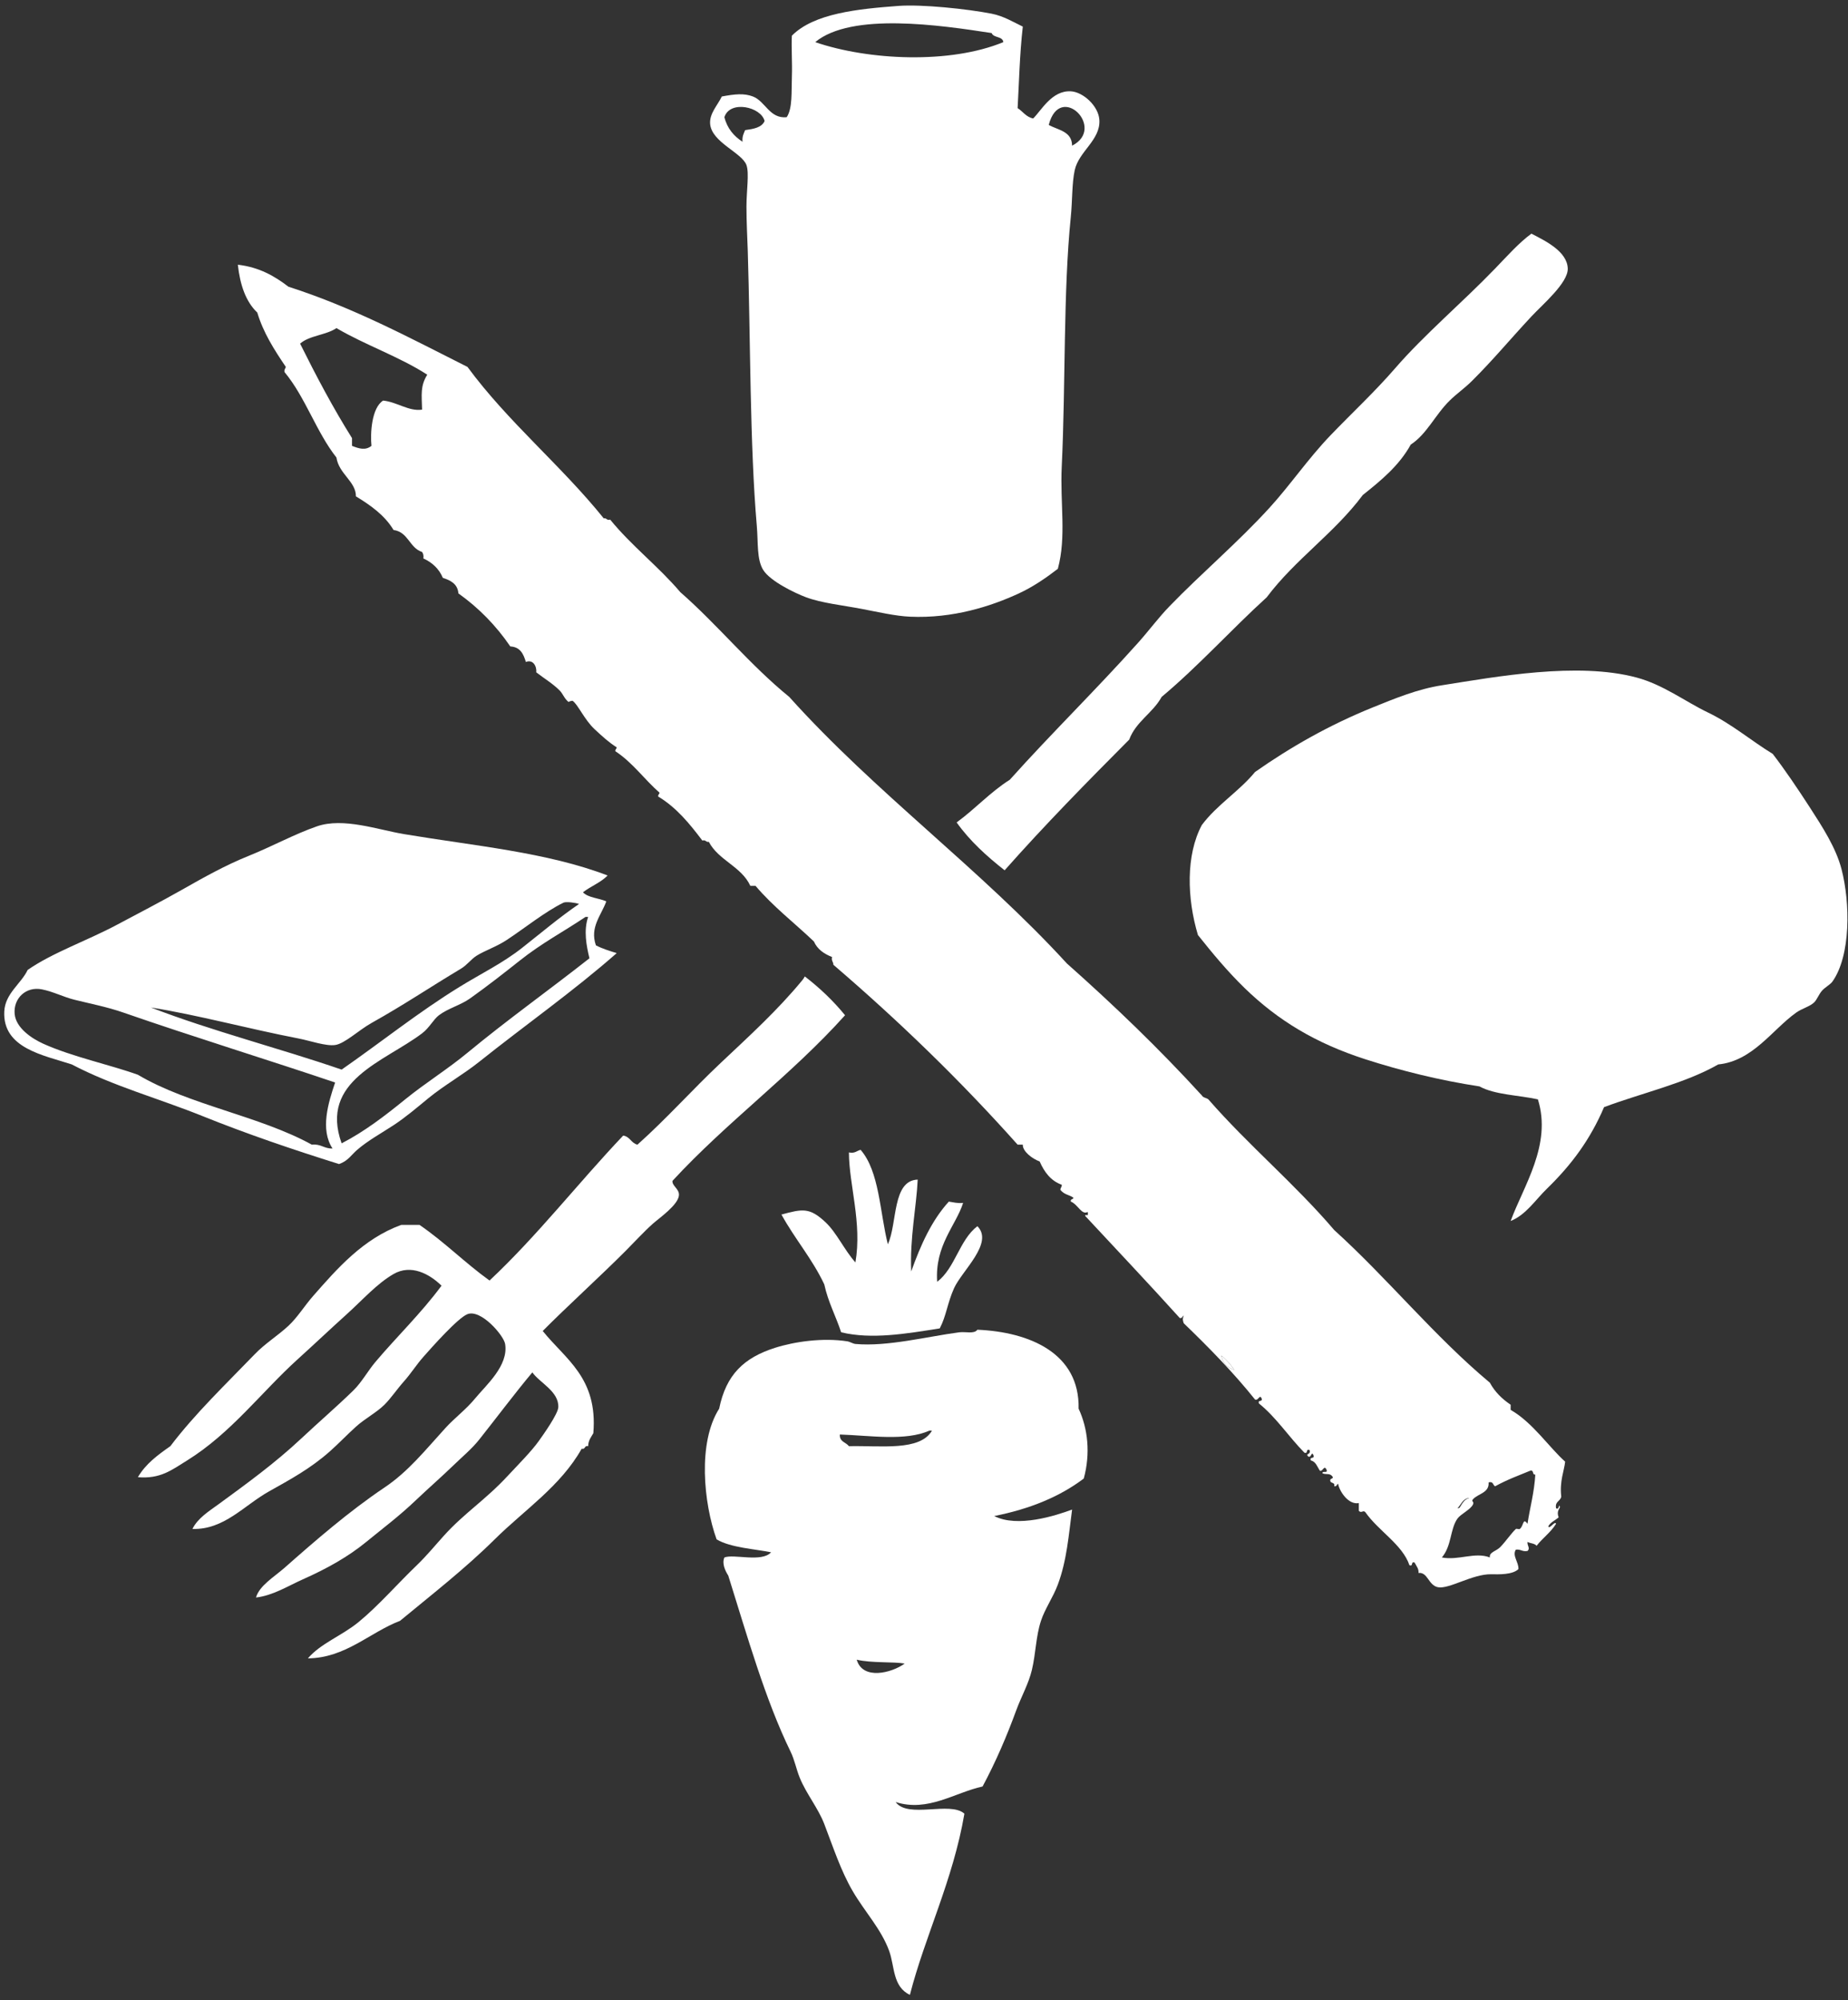 <?xml version="1.0" encoding="UTF-8"?>
<svg width="73px" height="79px" viewBox="0 0 73 79" version="1.1" xmlns="http://www.w3.org/2000/svg" xmlns:xlink="http://www.w3.org/1999/xlink">
    <rect x="0" y="0" width="73" height="79" fill="#333333" stroke="none"/>
    <!-- Generator: Sketch 42 (36781) - http://www.bohemiancoding.com/sketch -->
    <title>logo-solawi-white</title>
    <desc>Created with Sketch.</desc>
    <defs></defs>
    <g id="Page-1" stroke="none" stroke-width="1" fill="none" fill-rule="evenodd">
        <g id="Artboard" transform="translate(-109, -283)" fill="#FFFFFF">
            <g id="logo-solawi-white" transform="translate(109, 282)">
                <g id="logo_solawi_icon" transform="translate(0, 1)">
                    <g id="Ebene_1" fill-rule="nonzero">
                        <g id="Group">
                            <path d="M40.403,1.051 C40.277,2.143 40.25,3.375 40.198,4.27 C40.408,4.402 40.529,4.621 40.813,4.679 C41.143,4.353 41.553,3.567 42.299,3.606 C42.785,3.632 43.391,4.185 43.427,4.731 C43.48,5.532 42.616,5.972 42.453,6.724 C42.341,7.237 42.363,7.935 42.299,8.564 C41.998,11.534 42.098,15.133 41.941,18.427 C41.871,19.881 42.132,21.186 41.787,22.464 C41.344,22.806 40.817,23.173 40.249,23.435 C39.142,23.947 37.641,24.431 35.944,24.355 C35.369,24.329 34.701,24.174 34.048,24.049 C33.3,23.906 32.451,23.816 31.844,23.589 C31.402,23.424 30.432,22.958 30.152,22.515 C29.887,22.095 29.953,21.438 29.896,20.778 C29.618,17.562 29.648,13.411 29.538,9.893 C29.522,9.399 29.487,8.78 29.487,8.155 C29.487,7.538 29.601,6.837 29.487,6.52 C29.305,6.021 28.103,5.62 28.051,4.884 C28.023,4.478 28.349,4.154 28.513,3.811 C29.036,3.713 29.398,3.678 29.743,3.811 C30.239,4.003 30.396,4.694 31.076,4.629 C31.312,4.277 31.259,3.621 31.281,3.045 C31.302,2.468 31.254,1.841 31.281,1.409 C32.154,0.525 33.897,0.353 35.483,0.234 C36.415,0.164 38.211,0.353 39.174,0.541 C39.643,0.632 40.063,0.889 40.403,1.051 Z M39.173,1.306 C37.155,0.995 33.637,0.475 32.202,1.664 C34.314,2.388 37.534,2.533 39.634,1.664 C39.605,1.42 39.246,1.506 39.173,1.306 Z M41.427,4.935 C41.802,5.141 42.343,5.181 42.35,5.753 C43.711,5.064 41.871,3.215 41.427,4.935 Z M28.615,4.628 C28.728,5.077 28.991,5.377 29.332,5.599 C29.31,5.39 29.379,5.272 29.434,5.139 C29.764,5.093 30.087,5.041 30.203,4.781 C30.071,4.219 28.833,3.941 28.615,4.628 Z" id="Shape"></path>
                            <path d="M39.685,34.371 C38.979,33.815 38.315,33.217 37.789,32.48 C38.52,31.949 39.116,31.283 39.89,30.794 C41.53,28.964 43.3,27.238 44.964,25.377 C45.389,24.901 45.762,24.393 46.195,23.946 C47.456,22.642 48.877,21.444 50.141,20.062 C50.959,19.167 51.669,18.119 52.55,17.2 C53.4,16.314 54.303,15.478 55.113,14.542 C56.262,13.215 57.765,11.95 59.059,10.607 C59.56,10.088 60,9.59 60.494,9.228 C61.055,9.517 61.91,9.932 61.93,10.607 C61.945,11.172 60.935,12.025 60.494,12.498 C59.622,13.434 58.984,14.213 58.137,15.053 C57.852,15.336 57.543,15.547 57.265,15.82 C56.69,16.385 56.363,17.146 55.728,17.558 C55.267,18.393 54.553,18.976 53.832,19.551 C52.719,21.048 51.157,22.096 50.039,23.588 C48.628,24.873 47.354,26.294 45.887,27.523 C45.538,28.162 44.875,28.49 44.606,29.21 C42.929,30.894 41.263,32.589 39.685,34.371 Z" id="Shape"></path>
                            <path d="M24.002,34.576 C23.734,34.854 23.334,35 23.028,35.24 C23.236,35.458 23.655,35.466 23.95,35.598 C23.749,36.155 23.29,36.618 23.54,37.335 C23.787,37.464 24.074,37.553 24.361,37.642 C22.656,39.142 20.736,40.492 18.928,41.935 C18.284,42.448 17.551,42.857 16.929,43.366 C16.464,43.746 16.042,44.112 15.545,44.439 C15.07,44.751 14.537,45.041 14.11,45.41 C13.877,45.611 13.742,45.854 13.392,45.972 C11.561,45.398 9.764,44.787 8.011,44.082 C6.278,43.383 4.459,42.891 2.834,42.037 C1.728,41.673 0.096,41.405 0.169,39.942 C0.205,39.232 0.833,38.853 1.092,38.307 C2.056,37.631 3.442,37.151 4.628,36.518 C5.45,36.079 6.332,35.625 7.191,35.138 C8.052,34.649 8.902,34.172 9.804,33.809 C10.749,33.429 11.637,32.939 12.521,32.634 C13.562,32.275 14.93,32.769 15.955,32.941 C18.734,33.407 21.606,33.656 24.002,34.576 Z M22.259,35.649 C21.537,35.999 20.695,36.679 20.004,37.131 C19.6,37.395 19.16,37.536 18.825,37.745 C18.62,37.872 18.45,38.112 18.21,38.256 C16.943,39.014 15.979,39.672 14.674,40.402 C14.172,40.683 13.618,41.217 13.238,41.271 C12.874,41.323 12.242,41.1 11.803,41.015 C9.784,40.625 7.811,40.083 5.961,39.789 C8.362,40.716 11.018,41.39 13.495,42.242 C15.041,41.169 16.524,39.977 18.159,38.971 C18.988,38.46 19.852,38.042 20.619,37.438 C21.366,36.85 22.09,36.235 22.874,35.7 C22.724,35.647 22.358,35.601 22.259,35.649 Z M23.13,36.211 C22.246,36.806 21.417,37.233 20.516,37.949 C19.893,38.444 19.233,38.958 18.569,39.431 C18.193,39.698 17.7,39.822 17.339,40.095 C17.121,40.259 16.963,40.591 16.672,40.811 C15.183,41.936 12.605,42.671 13.495,45.154 C14.4,44.689 15.224,44.052 16.006,43.417 C16.812,42.763 17.679,42.228 18.466,41.577 C20.03,40.283 21.684,39.106 23.284,37.846 C23.162,37.337 23.05,36.749 23.233,36.211 L23.13,36.211 Z M4.884,39.993 C4.223,39.763 3.566,39.639 2.937,39.482 C2.512,39.376 2.096,39.16 1.655,39.073 C1.024,38.947 0.523,39.431 0.579,40.044 C0.63,40.602 1.261,41.017 1.707,41.219 C2.85,41.736 4.345,42.048 5.448,42.446 C7.461,43.641 10.247,44.066 12.316,45.205 C12.678,45.168 12.801,45.369 13.136,45.358 C12.641,44.61 12.966,43.556 13.238,42.752 C10.857,41.943 7.579,40.931 4.884,39.993 Z" id="Shape"></path>
                            <path d="M33.996,45.41 C34.741,46.268 34.751,47.86 35.072,49.141 C35.453,48.309 35.239,46.62 36.251,46.586 C36.205,47.632 35.935,48.893 35.995,50.214 C36.366,49.17 36.805,48.195 37.481,47.455 C37.661,47.48 37.815,47.531 38.045,47.506 C37.763,48.401 36.921,49.178 37.02,50.623 C37.736,50.077 37.893,48.972 38.609,48.426 C39.27,49.089 37.996,50.187 37.686,50.878 C37.42,51.472 37.382,51.968 37.122,52.462 C35.801,52.673 34.423,52.906 33.227,52.616 C33.017,51.974 32.713,51.425 32.561,50.725 C32.087,49.716 31.394,48.924 30.869,47.966 C31.707,47.74 31.982,47.681 32.612,48.272 C33.047,48.68 33.36,49.377 33.791,49.857 C34.059,48.292 33.54,46.805 33.534,45.513 C33.773,45.562 33.844,45.446 33.996,45.41 Z" id="Shape"></path>
                            <path d="M48.244,53.536 C48.448,53.691 48.609,53.887 48.757,54.098 C48.477,54.019 48.303,53.835 48.244,53.536 Z" id="Shape"></path>
                            <path d="M58.072,59.157 C58.03,59.464 57.857,59.623 57.572,59.657 C57.731,59.482 57.792,59.196 58.072,59.157 Z" id="Shape"></path>
                            <path d="M61.57,59.924 C61.436,60.046 61.247,60.113 61.16,60.281 C61.203,60.419 61.425,60.042 61.467,60.18 C61.26,60.517 60.937,60.741 60.699,61.048 C60.626,60.95 60.449,60.956 60.34,60.895 C60.323,61.054 60.459,61.139 60.34,61.252 C60.129,61.292 60.077,61.174 59.878,61.201 C59.727,61.44 59.997,61.695 59.981,61.968 C59.753,62.194 59.208,62.178 58.905,62.172 C58.166,62.159 57.245,62.768 56.803,62.684 C56.421,62.61 56.401,62.077 56.034,62.121 C56.047,61.957 55.971,61.884 55.881,61.712 C55.715,61.649 55.842,61.878 55.676,61.815 C55.397,60.995 54.452,60.464 53.933,59.719 C53.843,59.623 53.784,59.78 53.677,59.668 L53.677,59.361 C53.259,59.442 52.903,58.881 52.857,58.595 C52.805,58.628 52.804,58.713 52.704,58.697 C52.749,58.533 52.571,58.591 52.55,58.493 C52.522,58.379 52.648,58.42 52.652,58.34 C52.546,58.155 52.39,58.253 52.242,58.186 C52.222,58.064 52.476,58.214 52.396,58.033 C52.303,57.848 52.255,58.123 52.14,58.084 C52.034,57.934 51.985,57.727 51.781,57.675 C51.718,57.51 51.947,57.636 51.884,57.471 C51.803,57.284 51.807,57.59 51.679,57.522 C51.542,57.39 51.797,57.468 51.73,57.266 C51.564,57.203 51.691,57.432 51.525,57.369 C50.907,56.742 50.42,55.983 49.731,55.427 C49.668,55.262 49.897,55.388 49.834,55.222 C49.757,55.054 49.708,55.329 49.578,55.273 C48.713,54.193 47.749,53.213 46.759,52.258 C46.713,52.108 46.713,52.101 46.759,51.952 C46.707,51.985 46.706,52.069 46.605,52.054 C45.374,50.693 44.114,49.359 42.864,48.017 C42.886,47.917 43.01,48.1 42.966,47.863 C42.727,48 42.583,47.568 42.3,47.454 C42.272,47.341 42.398,47.382 42.402,47.301 C42.25,47.186 42.053,47.193 41.889,46.995 C41.883,46.903 41.952,46.886 41.941,46.79 C41.502,46.631 41.251,46.285 41.069,45.87 C40.764,45.759 40.391,45.466 40.403,45.206 L40.198,45.206 C37.94,42.672 35.501,40.315 32.92,38.102 C32.921,37.982 32.832,37.952 32.869,37.796 C32.55,37.671 32.287,37.49 32.151,37.182 C31.383,36.45 30.533,35.798 29.845,34.985 L29.64,34.985 C29.285,34.214 28.388,33.985 28,33.247 C27.876,33.268 27.888,33.154 27.744,33.196 C27.244,32.536 26.726,31.894 26.001,31.458 C25.987,31.376 26.05,31.37 26.052,31.305 C25.452,30.779 24.99,30.116 24.31,29.67 C24.295,29.587 24.358,29.582 24.361,29.516 C24.034,29.303 23.827,29.113 23.49,28.801 C23.09,28.431 22.827,27.818 22.619,27.677 C22.606,27.668 22.441,27.709 22.465,27.728 C22.286,27.588 22.246,27.409 22.106,27.268 C21.834,26.994 21.501,26.8 21.183,26.552 C21.21,26.326 21.061,26.027 20.773,26.143 C20.679,25.829 20.55,25.549 20.158,25.53 C19.598,24.709 18.915,24.01 18.108,23.435 C18.077,23.057 17.801,22.923 17.493,22.821 C17.342,22.461 17.075,22.216 16.724,22.055 C16.74,21.936 16.716,21.859 16.673,21.799 C16.17,21.636 16.131,21.011 15.546,20.931 C15.193,20.345 14.642,19.958 14.059,19.602 C14.067,19.021 13.384,18.715 13.29,18.069 C12.492,17.058 12.062,15.682 11.24,14.696 C11.218,14.589 11.275,14.56 11.291,14.491 C10.83,13.811 10.395,13.126 10.164,12.345 C9.709,11.913 9.483,11.252 9.395,10.454 C10.251,10.554 10.852,10.909 11.394,11.323 C13.978,12.153 16.196,13.349 18.467,14.491 C20.073,16.672 22.159,18.373 23.848,20.47 C23.972,20.45 23.96,20.564 24.104,20.522 C24.946,21.557 26.01,22.369 26.872,23.384 C28.372,24.699 29.624,26.261 31.177,27.523 C34.567,31.298 38.72,34.311 42.145,38.051 C44.007,39.704 45.799,41.426 47.476,43.263 C47.523,43.353 47.656,43.356 47.732,43.416 C49.305,45.221 51.149,46.755 52.704,48.578 C54.834,50.507 56.642,52.76 58.854,54.608 C59.051,54.975 59.338,55.25 59.674,55.477 L59.674,55.681 C60.546,56.179 61.191,57.16 61.827,57.725 C61.79,58.081 61.601,58.497 61.673,59.105 C61.64,59.294 61.415,59.291 61.468,59.566 C61.606,59.656 61.567,59.341 61.622,59.514 C61.622,59.572 61.472,59.678 61.57,59.924 Z M48.757,54.098 C48.609,53.887 48.448,53.691 48.244,53.536 C48.303,53.835 48.477,54.019 48.757,54.098 Z M13.29,12.958 C12.886,13.237 12.214,13.248 11.855,13.572 C12.495,14.858 13.161,16.118 13.905,17.302 L13.905,17.609 C14.189,17.72 14.433,17.798 14.674,17.609 C14.624,17.131 14.675,16.106 15.135,15.82 C15.687,15.877 16.152,16.256 16.673,16.178 C16.659,15.593 16.597,15.244 16.878,14.798 C15.779,14.087 14.429,13.628 13.29,12.958 Z M60.648,58.237 C60.513,58.253 60.607,58.039 60.443,58.084 C60.028,58.26 59.584,58.411 59.059,58.698 C58.968,58.652 58.993,58.491 58.803,58.544 C58.836,58.961 58.389,58.985 58.187,59.209 C58.099,59.307 58.244,59.287 58.187,59.413 C58.096,59.617 57.701,59.793 57.572,59.975 C57.276,60.396 57.35,61.045 56.957,61.509 C57.609,61.638 58.265,61.28 58.853,61.509 C58.817,61.296 59.107,61.262 59.263,61.1 C59.501,60.853 59.671,60.584 59.878,60.385 C59.905,60.359 60.001,60.406 60.032,60.385 C60.194,60.272 60.148,59.91 60.339,60.18 C60.439,59.528 60.606,58.946 60.648,58.237 Z M57.572,59.566 C57.835,59.538 57.995,59.408 58.034,59.157 C57.775,59.189 57.719,59.423 57.572,59.566 Z" id="Shape"></path>
                            <path d="M39.275,59.873 C40.187,60.344 41.699,59.86 42.35,59.617 C42.217,60.606 42.145,61.624 41.786,62.582 C41.596,63.091 41.278,63.532 41.12,64.013 C40.916,64.636 40.921,65.28 40.761,65.955 C40.635,66.489 40.341,67.01 40.146,67.539 C39.768,68.572 39.342,69.567 38.814,70.554 C37.713,70.794 36.657,71.575 35.38,71.168 C35.863,71.836 37.537,71.122 38.096,71.628 C37.648,74.25 36.534,76.473 35.943,78.783 C35.255,78.46 35.345,77.653 35.123,77.045 C34.809,76.184 34.16,75.501 33.688,74.694 C33.213,73.881 32.914,72.956 32.561,72.037 C32.314,71.396 31.842,70.833 31.587,70.197 C31.449,69.853 31.389,69.504 31.228,69.175 C30.227,67.123 29.516,64.605 28.768,62.225 C28.654,62.045 28.508,61.755 28.615,61.509 C28.987,61.362 30.093,61.715 30.459,61.305 C29.866,61.18 28.853,61.125 28.307,60.794 C27.791,59.36 27.556,56.967 28.409,55.632 C28.682,54.282 29.395,53.619 30.613,53.23 C31.381,52.985 32.506,52.821 33.484,52.975 C33.566,52.988 33.698,53.069 33.791,53.077 C35.062,53.191 36.642,52.78 37.891,52.617 C38.145,52.584 38.484,52.693 38.609,52.515 C40.673,52.603 42.654,53.444 42.607,55.632 C42.972,56.412 43.083,57.399 42.811,58.392 C41.86,59.112 40.672,59.597 39.275,59.873 Z M33.176,56.653 C33.156,56.946 33.419,56.956 33.534,57.114 C34.806,57.086 36.338,57.319 36.815,56.5 L36.712,56.5 C35.77,56.921 34.369,56.693 33.176,56.653 Z M35.738,65.699 C35.317,65.622 34.422,65.685 33.842,65.546 C34.079,66.364 35.219,66.074 35.738,65.699 Z" id="Shape"></path>
                            <path d="M59.674,48.221 C60.18,46.839 61.312,45.209 60.75,43.417 C59.98,43.248 59.049,43.239 58.444,42.906 C56.875,42.666 55.335,42.285 53.933,41.833 C51.971,41.2 50.487,40.304 49.166,39.022 C48.484,38.359 47.89,37.642 47.321,36.927 C46.887,35.483 46.84,33.769 47.475,32.583 C48.072,31.782 48.946,31.256 49.577,30.488 C50.953,29.524 52.473,28.646 54.241,27.932 C55.106,27.584 55.983,27.217 56.957,27.064 C59.089,26.729 62.308,26.132 64.645,26.757 C65.702,27.04 66.56,27.702 67.464,28.137 C68.412,28.593 69.169,29.25 70.026,29.773 C70.501,30.389 71.009,31.14 71.513,31.919 C71.979,32.642 72.522,33.473 72.743,34.321 C73.09,35.654 73.115,37.739 72.384,38.767 C72.302,38.882 72.103,38.983 71.974,39.125 C71.853,39.259 71.773,39.48 71.667,39.584 C71.491,39.756 71.189,39.822 70.95,39.993 C69.998,40.676 69.236,41.902 67.874,42.038 C66.56,42.788 64.868,43.162 63.364,43.724 C62.811,45.017 62.072,46.007 61.108,46.944 C60.648,47.391 60.275,47.981 59.674,48.221 Z" id="Shape"></path>
                            <path d="M33.381,40.095 C31.276,42.442 28.699,44.319 26.564,46.636 C26.541,46.833 26.835,46.952 26.82,47.199 C26.798,47.58 26.055,48.094 25.795,48.323 C25.448,48.63 25.083,49.031 24.719,49.396 C23.725,50.394 22.381,51.613 21.439,52.564 C22.334,53.682 23.621,54.409 23.438,56.602 C23.352,56.755 23.239,56.881 23.233,57.113 C23.075,57.075 23.134,57.253 22.977,57.215 C22.145,58.695 20.709,59.637 19.543,60.792 C18.379,61.945 17.067,62.967 15.801,64.012 C14.59,64.477 13.653,65.477 12.162,65.494 C12.67,64.9 13.508,64.599 14.161,64.063 C14.953,63.413 15.679,62.571 16.467,61.814 C16.851,61.446 17.189,61.031 17.544,60.639 C18.348,59.751 19.172,59.24 20.055,58.288 C20.48,57.83 20.984,57.329 21.285,56.908 C21.469,56.651 22.041,55.842 22.054,55.579 C22.085,54.949 21.312,54.608 21.029,54.199 C20.331,55.033 19.631,55.971 18.928,56.856 C18.637,57.223 18.248,57.544 17.903,57.879 C17.453,58.315 16.927,58.773 16.416,59.259 C15.758,59.885 15.174,60.317 14.469,60.894 C13.755,61.478 12.931,61.943 11.957,62.376 C11.371,62.637 10.784,63.013 10.112,63.091 C10.245,62.621 10.831,62.277 11.24,61.917 C12.441,60.856 13.79,59.685 15.186,58.748 C16.132,58.113 16.793,57.276 17.595,56.397 C17.964,55.992 18.41,55.667 18.774,55.222 C19.186,54.718 20.099,53.935 19.953,53.075 C19.896,52.738 18.998,51.693 18.466,51.9 C18.08,52.05 17.027,53.245 16.724,53.587 C16.45,53.895 16.228,54.252 15.955,54.557 C15.684,54.861 15.438,55.228 15.186,55.477 C14.866,55.793 14.414,56.024 14.059,56.346 C13.709,56.661 13.383,57.007 13.034,57.316 C12.265,57.998 11.482,58.42 10.625,58.901 C9.63,59.459 8.853,60.419 7.601,60.383 C7.813,59.952 8.265,59.676 8.626,59.412 C9.744,58.594 10.864,57.784 11.906,56.806 C12.582,56.171 13.291,55.563 13.956,54.915 C14.29,54.589 14.523,54.153 14.827,53.791 C15.66,52.803 16.631,51.871 17.441,50.776 C16.962,50.307 16.235,49.917 15.545,50.316 C14.889,50.694 14.328,51.333 13.7,51.9 C13.053,52.483 12.435,53.07 11.752,53.688 C10.328,54.978 9.125,56.6 7.396,57.675 C6.762,58.069 6.333,58.411 5.448,58.339 C5.754,57.809 6.239,57.458 6.73,57.113 C7.691,55.843 8.929,54.657 10.061,53.484 C10.48,53.05 10.964,52.759 11.394,52.36 C11.75,52.029 12.034,51.564 12.367,51.185 C13.315,50.106 14.343,48.92 15.853,48.374 L16.57,48.374 C17.554,49.046 18.374,49.881 19.338,50.572 C21.231,48.797 22.83,46.729 24.617,44.848 C24.887,44.885 24.931,45.149 25.181,45.206 C26.326,44.183 27.345,43.038 28.461,41.986 C29.573,40.938 30.717,39.899 31.69,38.715 C31.73,38.666 31.763,38.621 31.792,38.562 C32.379,39.016 32.914,39.521 33.381,40.095 Z" id="Shape"></path>
                        </g>
                    </g>
                </g>
            </g>
        </g>
    </g>
</svg>